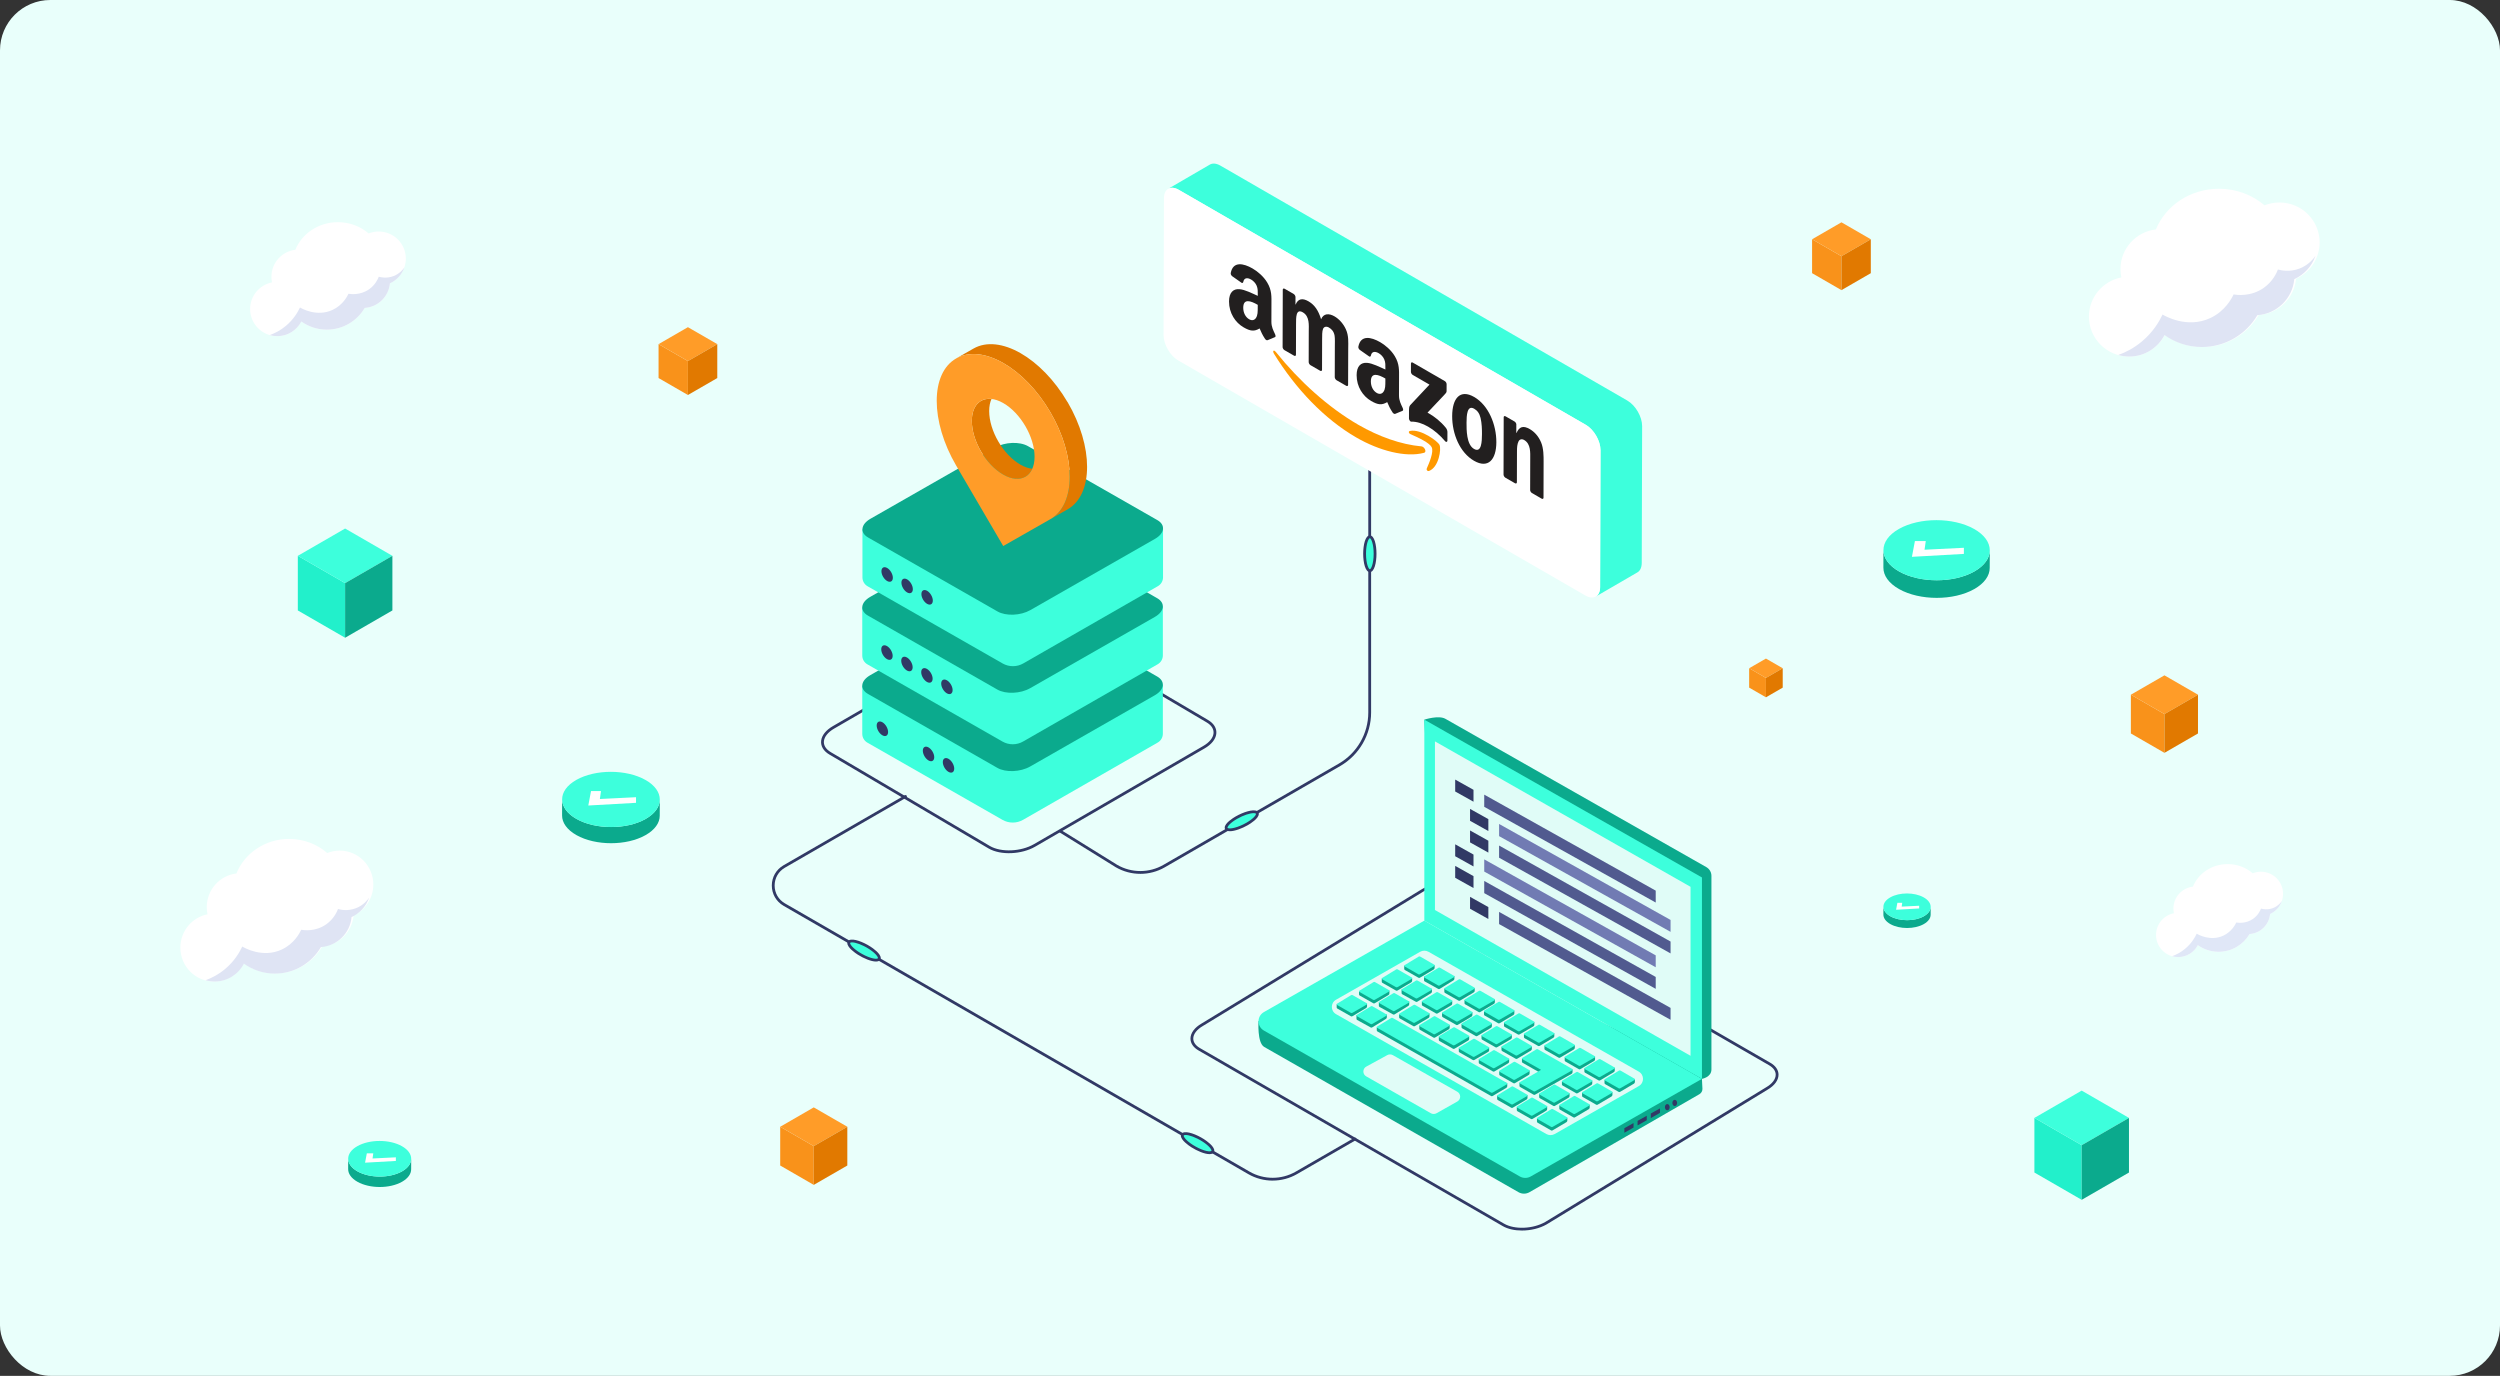 <svg width="596" height="328" viewBox="0 0 596 328" fill="none" xmlns="http://www.w3.org/2000/svg">
<rect x="0" y="0" width="596" height="328" fill="#333333" stroke="none"/>
<rect width="596" height="328" rx="12" fill="url(#paint0_linear_1242_7488)"/>
<path d="M235.848 201.989L197.946 179.63C195.178 178.031 195.524 175.24 198.722 173.394L239.081 149.993C242.278 148.146 247.113 147.946 249.881 149.545L287.783 171.904C290.551 173.503 290.204 176.293 287.007 178.139L246.648 201.541C243.45 203.387 238.616 203.587 235.848 201.989Z" stroke="#313965" stroke-width="0.668" stroke-linecap="round" stroke-linejoin="round"/>
<path d="M82.273 152.038L71 145.529V132.51L82.273 139.019V152.038Z" fill="#22F0CB"/>
<path d="M82.273 139.019L71 132.51L82.273 126L93.547 132.51L82.273 139.019Z" fill="#3DFFDC"/>
<path d="M93.547 145.529L82.273 152.038V139.019L93.547 132.51V145.529Z" fill="#0BAA8D"/>
<path d="M194 282.478L186 277.858V268.619L194 273.239V282.478Z" fill="#F9921A"/>
<path d="M194 273.239L186 268.619L194 264L202 268.619L194 273.239Z" fill="#FF9C28"/>
<path d="M202 277.858L194 282.478V273.239L202 268.619V277.858Z" fill="#E17900"/>
<path d="M164 94.168L157 90.126V82.042L164 86.084V94.168Z" fill="#F9921A"/>
<path d="M164 86.084L157 82.042L164 78L171 82.042L164 86.084Z" fill="#FF9C28"/>
<path d="M171 90.126L164 94.168V86.084L171 82.042V90.126Z" fill="#E17900"/>
<path d="M439 69.168L432 65.126V57.042L439 61.084V69.168Z" fill="#F9921A"/>
<path d="M439 61.084L432 57.042L439 53L446 57.042L439 61.084Z" fill="#FF9C28"/>
<path d="M446 65.126L439 69.168V61.084L446 57.042V65.126Z" fill="#E17900"/>
<path d="M421 166.239L417 163.929V159.31L421 161.619V166.239Z" fill="#F9921A"/>
<path d="M421 161.619L417 159.31L421 157L425 159.31L421 161.619Z" fill="#FF9C28"/>
<path d="M425 163.929L421 166.239V161.619L425 159.31V163.929Z" fill="#E17900"/>
<path d="M516 179.478L508 174.858V165.619L516 170.239V179.478Z" fill="#F9921A"/>
<path d="M516 170.239L508 165.619L516 161L524 165.619L516 170.239Z" fill="#FF9C28"/>
<path d="M524 174.858L516 179.478V170.239L524 165.619V174.858Z" fill="#E17900"/>
<path d="M496.273 286.038L485 279.529V266.51L496.273 273.019V286.038Z" fill="#22F0CB"/>
<path d="M496.273 273.019L485 266.51L496.273 260L507.547 266.51L496.273 273.019Z" fill="#3DFFDC"/>
<path d="M507.547 279.529L496.273 286.038V273.019L507.547 266.51V279.529Z" fill="#0BAA8D"/>
<path d="M362.831 293.36C361.119 293.36 359.485 293.013 358.266 292.31L285.729 250.431C284.49 249.716 283.809 248.711 283.809 247.602C283.809 246.286 284.773 244.976 286.455 244.004L339.077 211.92C342.163 210.14 346.858 209.951 349.543 211.5L422.08 253.379C423.319 254.094 424 255.099 424 256.208C424 257.523 423.035 258.834 421.353 259.805L368.731 291.889C367.047 292.86 364.886 293.36 362.833 293.36H362.831ZM358.599 291.732C361.099 293.175 365.493 292.986 368.394 291.311L421.016 259.228C422.487 258.38 423.33 257.278 423.33 256.208C423.33 255.346 422.768 254.548 421.745 253.957L349.208 212.078C346.707 210.634 342.313 210.823 339.41 212.498L286.788 244.582C285.317 245.43 284.474 246.532 284.474 247.602C284.474 248.463 285.036 249.261 286.059 249.853L358.596 291.732H358.599Z" fill="#313965"/>
<path d="M354.551 229.172L351.945 227.654L353.539 226.067L354.551 229.172Z" fill="#E0E7F7"/>
<path d="M303.399 281.458C301.384 281.458 299.369 280.938 297.573 279.902L186.788 215.941C185.043 214.934 184 213.128 184 211.111C184 209.094 185.043 207.29 186.788 206.281L215.704 189.587C215.863 189.495 216.068 189.549 216.16 189.708C216.252 189.868 216.198 190.072 216.039 190.165L187.123 206.859C185.588 207.747 184.67 209.334 184.67 211.109C184.67 212.883 185.588 214.473 187.123 215.359L297.908 279.319C301.296 281.275 305.506 281.275 308.892 279.319L322.865 271.251C323.025 271.159 323.23 271.213 323.322 271.372C323.414 271.532 323.36 271.737 323.2 271.829L309.227 279.897C307.431 280.934 305.416 281.453 303.401 281.453L303.399 281.458Z" fill="#313965"/>
<path d="M271.856 208.324C269.841 208.324 267.826 207.804 266.029 206.768L252.594 198.439C252.434 198.347 252.38 198.142 252.472 197.982C252.564 197.823 252.769 197.766 252.929 197.861L266.364 206.19C269.753 208.146 273.963 208.146 277.349 206.19L319.174 182.042C323.507 179.539 326.201 174.875 326.201 169.872V110.634C326.201 110.449 326.352 110.298 326.536 110.298C326.72 110.298 326.871 110.449 326.871 110.634V169.872C326.871 175.114 324.051 180 319.511 182.622L277.686 206.77C275.89 207.807 273.875 208.326 271.86 208.326L271.856 208.324Z" fill="#313965"/>
<path d="M326.569 136.053C325.881 136.053 325.321 134.245 325.321 132.015C325.321 129.784 325.879 127.976 326.569 127.976C327.259 127.976 327.817 129.784 327.817 132.015C327.817 134.245 327.259 136.053 326.569 136.053Z" fill="#3DFFDC"/>
<path d="M326.569 136.388C325.483 136.388 324.986 134.122 324.986 132.015C324.986 129.908 325.481 127.641 326.569 127.641C327.657 127.641 328.152 129.908 328.152 132.015C328.152 134.122 327.657 136.388 326.569 136.388ZM326.569 128.309C326.297 128.309 325.656 129.568 325.656 132.012C325.656 134.457 326.297 135.716 326.569 135.716C326.841 135.716 327.482 134.457 327.482 132.012C327.482 129.568 326.841 128.309 326.569 128.309Z" fill="#313965"/>
<path d="M292.536 197.695C291.823 197.284 292.812 196.047 294.744 194.932C296.675 193.816 298.818 193.245 299.531 193.657C300.244 194.068 299.255 195.305 297.323 196.42C295.391 197.536 293.248 198.107 292.536 197.695Z" fill="#3DFFDC"/>
<path d="M293.201 198.163C292.866 198.163 292.581 198.109 292.369 197.986C292.113 197.837 291.971 197.599 291.971 197.315C291.971 196.234 293.966 194.997 294.577 194.644C296.354 193.619 298.753 192.823 299.698 193.369C299.954 193.517 300.096 193.756 300.096 194.039C300.096 195.121 298.101 196.358 297.489 196.711C296.111 197.507 294.359 198.163 293.201 198.163ZM298.87 193.853C298.029 193.853 296.473 194.32 294.912 195.222C293.257 196.178 292.639 197.012 292.639 197.315C292.639 197.345 292.639 197.369 292.702 197.408C293.233 197.713 295.191 197.266 297.154 196.133C298.809 195.177 299.425 194.343 299.425 194.039C299.425 194.01 299.425 193.985 299.363 193.947C299.255 193.884 299.086 193.853 298.868 193.853H298.87Z" fill="#313965"/>
<path d="M288.906 274.705C288.175 275.083 286.062 274.415 284.182 273.214C282.302 272.013 281.371 270.732 282.102 270.354C282.833 269.976 284.946 270.644 286.826 271.845C288.706 273.045 289.637 274.327 288.906 274.705Z" fill="#3DFFDC"/>
<path d="M209.388 228.79C208.657 229.168 206.543 228.5 204.663 227.299C202.783 226.099 201.853 224.817 202.583 224.439C203.314 224.061 205.428 224.729 207.308 225.93C209.188 227.131 210.119 228.412 209.388 228.79Z" fill="#3DFFDC"/>
<path d="M288.349 275.146C287.193 275.146 285.392 274.386 284.002 273.497C283.406 273.117 281.47 271.791 281.519 270.709C281.533 270.426 281.684 270.194 281.947 270.057C282.916 269.556 285.277 270.457 287.004 271.564C287.6 271.944 289.536 273.27 289.486 274.352C289.473 274.635 289.322 274.867 289.059 275.004C288.87 275.103 288.627 275.146 288.349 275.146ZM282.659 270.576C282.486 270.576 282.349 270.601 282.255 270.651C282.189 270.684 282.187 270.711 282.187 270.741C282.174 271.042 282.752 271.905 284.362 272.935C286.271 274.156 288.207 274.694 288.751 274.41C288.816 274.377 288.818 274.35 288.818 274.32C288.832 274.019 288.254 273.156 286.644 272.126C285.068 271.118 283.473 270.576 282.659 270.576Z" fill="#313965"/>
<path d="M208.83 229.231C207.674 229.231 205.873 228.471 204.483 227.583C203.888 227.203 201.951 225.876 202.001 224.794C202.014 224.511 202.165 224.279 202.428 224.142C203.397 223.641 205.758 224.542 207.485 225.649C208.081 226.029 210.017 227.355 209.968 228.437C209.954 228.72 209.804 228.952 209.541 229.089C209.352 229.188 209.109 229.231 208.83 229.231ZM203.141 224.662C202.968 224.662 202.831 224.686 202.736 224.736C202.671 224.77 202.669 224.797 202.669 224.826C202.655 225.127 203.233 225.991 204.843 227.02C206.752 228.241 208.688 228.779 209.233 228.496C209.298 228.462 209.3 228.435 209.3 228.406C209.314 228.104 208.736 227.241 207.126 226.211C205.549 225.204 203.955 224.662 203.141 224.662Z" fill="#313965"/>
<path fill-rule="evenodd" clip-rule="evenodd" d="M205.564 163.484V174.946C205.564 175.815 206.032 176.616 206.792 177.052C211.952 180.002 231.952 191.431 238.983 195.45C240.505 196.321 242.381 196.319 243.901 195.445C250.915 191.42 270.854 179.976 276 177.024C276.758 176.588 277.224 175.787 277.224 174.92V163.219" fill="#3DFFDC"/>
<path fill-rule="evenodd" clip-rule="evenodd" d="M237.201 143.967C239.515 142.646 243.021 142.501 245.024 143.647L275.869 161.277C277.872 162.423 277.621 164.427 275.307 165.749L245.584 182.738C243.27 184.059 239.764 184.204 237.761 183.058L206.914 165.428C204.911 164.282 205.162 162.278 207.476 160.956L237.201 143.967Z" fill="#0BAA8D"/>
<path fill-rule="evenodd" clip-rule="evenodd" d="M244.794 189.411C244.794 188.552 245.322 187.553 245.973 187.182L273.557 171.415C274.208 171.043 274.736 171.438 274.736 172.297C274.736 173.155 274.208 174.154 273.557 174.526L245.973 190.291C245.322 190.663 244.794 190.267 244.794 189.409" fill="#3DFFDC"/>
<path fill-rule="evenodd" clip-rule="evenodd" d="M235.269 186.297C234.517 185.867 233.908 186.216 233.908 187.075C233.908 187.933 234.517 188.979 235.269 189.408C236.02 189.837 236.63 189.487 236.63 188.63C236.63 187.774 236.02 186.726 235.269 186.297Z" fill="#3DFFDC"/>
<path fill-rule="evenodd" clip-rule="evenodd" d="M220.977 178.133C220.226 177.704 219.616 178.052 219.616 178.911C219.616 179.77 220.226 180.815 220.977 181.244C221.728 181.674 222.338 181.325 222.338 180.467C222.338 179.608 221.726 178.562 220.977 178.133Z" fill="#3DFFDC"/>
<path fill-rule="evenodd" clip-rule="evenodd" d="M216.214 175.409C215.463 174.979 214.853 175.328 214.853 176.187C214.853 177.045 215.463 178.091 216.214 178.52C216.965 178.949 217.575 178.601 217.575 177.742C217.575 176.884 216.965 175.838 216.214 175.409Z" fill="#3DFFDC"/>
<path fill-rule="evenodd" clip-rule="evenodd" d="M205.564 144.817V156.278C205.564 157.148 206.032 157.949 206.792 158.384C211.952 161.334 231.952 172.764 238.983 176.782C240.505 177.654 242.381 177.652 243.901 176.778C250.915 172.753 270.854 161.309 276 158.357C276.758 157.921 277.224 157.12 277.224 156.253V144.552" fill="#3DFFDC"/>
<path fill-rule="evenodd" clip-rule="evenodd" d="M237.201 125.3C239.515 123.978 243.021 123.833 245.024 124.979L275.869 142.608C277.872 143.753 277.621 145.757 275.307 147.079L245.584 164.068C243.27 165.39 239.764 165.534 237.761 164.389L206.914 146.758C204.911 145.613 205.162 143.609 207.476 142.287L237.201 125.298V125.3Z" fill="#0BAA8D"/>
<path fill-rule="evenodd" clip-rule="evenodd" d="M244.794 170.74C244.794 169.881 245.322 168.882 245.973 168.51L273.557 152.746C274.207 152.374 274.736 152.769 274.736 153.628C274.736 154.486 274.207 155.485 273.557 155.857L245.973 171.622C245.322 171.994 244.794 171.598 244.794 170.74Z" fill="#3DFFDC"/>
<path fill-rule="evenodd" clip-rule="evenodd" d="M235.269 167.629C234.517 167.2 233.908 167.549 233.908 168.407C233.908 169.266 234.517 170.311 235.269 170.741C236.02 171.17 236.63 170.819 236.63 169.963C236.63 169.106 236.02 168.059 235.269 167.629Z" fill="#3DFFDC"/>
<path fill-rule="evenodd" clip-rule="evenodd" d="M225.742 162.184C224.99 161.755 224.381 162.104 224.381 162.962C224.381 163.821 224.99 164.866 225.742 165.296C226.493 165.725 227.103 165.376 227.103 164.518C227.103 163.659 226.493 162.614 225.742 162.184Z" fill="#313965"/>
<path fill-rule="evenodd" clip-rule="evenodd" d="M220.977 159.463C220.226 159.033 219.616 159.382 219.616 160.241C219.616 161.099 220.226 162.145 220.977 162.574C221.728 163.003 222.338 162.655 222.338 161.796C222.338 160.938 221.726 159.892 220.977 159.463Z" fill="#313965"/>
<path fill-rule="evenodd" clip-rule="evenodd" d="M216.214 156.741C215.463 156.312 214.853 156.66 214.853 157.519C214.853 158.378 215.463 159.423 216.214 159.852C216.965 160.282 217.575 159.933 217.575 159.075C217.575 158.216 216.965 157.17 216.214 156.741Z" fill="#313965"/>
<path fill-rule="evenodd" clip-rule="evenodd" d="M211.45 154.017C210.699 153.588 210.089 153.936 210.089 154.795C210.089 155.653 210.699 156.699 211.45 157.128C212.202 157.558 212.811 157.209 212.811 156.351C212.811 155.492 212.202 154.446 211.45 154.017Z" fill="#313965"/>
<path fill-rule="evenodd" clip-rule="evenodd" d="M205.607 126.2V137.662C205.607 138.531 206.075 139.332 206.835 139.768C211.998 142.717 231.995 154.149 239.026 158.168C240.548 159.037 242.424 159.037 243.944 158.163C250.96 154.136 270.898 142.694 276.043 139.74C276.801 139.306 277.267 138.505 277.267 137.638V125.937" fill="#3DFFDC"/>
<path fill-rule="evenodd" clip-rule="evenodd" d="M237.246 106.682C239.56 105.36 243.064 105.218 245.067 106.361L275.914 123.992C277.917 125.137 277.666 127.141 275.352 128.463L245.627 145.452C243.315 146.776 239.809 146.918 237.806 145.773L206.959 128.142C204.956 126.997 205.207 124.993 207.521 123.671L237.246 106.682Z" fill="#0BAA8D"/>
<path fill-rule="evenodd" clip-rule="evenodd" d="M244.839 152.125C244.839 151.267 245.367 150.268 246.018 149.896L273.602 134.131C274.253 133.759 274.781 134.154 274.781 135.013C274.781 135.872 274.253 136.87 273.602 137.242L246.018 153.007C245.367 153.379 244.839 152.984 244.839 152.125Z" fill="#3DFFDC"/>
<path fill-rule="evenodd" clip-rule="evenodd" d="M235.314 149.015C234.563 148.586 233.953 148.932 233.953 149.793C233.953 150.653 234.565 151.697 235.314 152.126C236.066 152.556 236.675 152.207 236.675 151.348C236.675 150.49 236.066 149.444 235.314 149.015Z" fill="#3DFFDC"/>
<path fill-rule="evenodd" clip-rule="evenodd" d="M230.548 146.292C229.797 145.863 229.187 146.209 229.187 147.07C229.187 147.931 229.797 148.974 230.548 149.403C231.3 149.833 231.909 149.484 231.909 148.626C231.909 147.767 231.3 146.721 230.548 146.292Z" fill="#3DFFDC"/>
<path fill-rule="evenodd" clip-rule="evenodd" d="M230.548 164.959C229.797 164.53 229.187 164.879 229.187 165.737C229.187 166.596 229.797 167.641 230.548 168.071C231.3 168.5 231.909 168.152 231.909 167.293C231.909 166.434 231.3 165.389 230.548 164.959Z" fill="#3DFFDC"/>
<path fill-rule="evenodd" clip-rule="evenodd" d="M225.787 143.569C225.035 143.139 224.426 143.488 224.426 144.347C224.426 145.205 225.035 146.251 225.787 146.68C226.538 147.109 227.148 146.761 227.148 145.902C227.148 145.044 226.538 143.998 225.787 143.569Z" fill="#3DFFDC"/>
<path fill-rule="evenodd" clip-rule="evenodd" d="M221.023 140.847C220.272 140.418 219.662 140.766 219.662 141.625C219.662 142.484 220.272 143.529 221.023 143.959C221.774 144.388 222.384 144.037 222.384 143.181C222.384 142.324 221.774 141.277 221.023 140.847Z" fill="#313965"/>
<path fill-rule="evenodd" clip-rule="evenodd" d="M216.259 138.126C215.507 137.696 214.898 138.045 214.898 138.903C214.898 139.762 215.507 140.808 216.259 141.237C217.01 141.666 217.62 141.318 217.62 140.459C217.62 139.601 217.01 138.555 216.259 138.126Z" fill="#313965"/>
<path fill-rule="evenodd" clip-rule="evenodd" d="M211.495 135.402C210.744 134.973 210.134 135.322 210.134 136.18C210.134 137.039 210.744 138.084 211.495 138.514C212.246 138.943 212.856 138.594 212.856 137.736C212.856 136.877 212.244 135.832 211.495 135.402Z" fill="#313965"/>
<path fill-rule="evenodd" clip-rule="evenodd" d="M210.361 172.184C209.61 171.754 209 172.103 209 172.962C209 173.82 209.61 174.866 210.361 175.295C211.112 175.724 211.722 175.376 211.722 174.517C211.722 173.659 211.112 172.613 210.361 172.184Z" fill="#313965"/>
<path fill-rule="evenodd" clip-rule="evenodd" d="M221.361 178.184C220.61 177.754 220 178.103 220 178.962C220 179.82 220.61 180.866 221.361 181.295C222.112 181.724 222.722 181.376 222.722 180.517C222.722 179.659 222.11 178.613 221.361 178.184Z" fill="#313965"/>
<path fill-rule="evenodd" clip-rule="evenodd" d="M226.126 180.905C225.375 180.476 224.765 180.825 224.765 181.683C224.765 182.542 225.375 183.587 226.126 184.017C226.877 184.446 227.487 184.097 227.487 183.239C227.487 182.38 226.877 181.335 226.126 180.905Z" fill="#313965"/>
<path d="M235.822 98C235.822 96.867 236.015 95.903 236.366 95.115C233.623 94.821 231.686 96.771 231.686 100.354C231.686 105.063 235.032 110.787 239.167 113.142C242.305 114.93 244.987 114.253 246.098 111.759C245.233 111.663 244.287 111.347 243.296 110.787C239.168 108.433 235.822 102.709 235.822 98Z" fill="#E17900"/>
<path d="M254.502 95.874C248.31 85.293 238.28 79.561 232.087 83.093L227.959 85.448C234.151 81.916 244.189 87.64 250.381 98.228C256.566 108.808 256.566 120.242 250.396 123.774L254.517 121.427C260.71 117.895 260.71 106.454 254.517 95.866L254.502 95.874Z" fill="#E17900"/>
<path d="M250.375 123.787L239.167 130.174L227.96 111.007C221.767 100.419 221.767 88.978 227.96 85.446C234.152 81.915 244.19 87.639 250.382 98.227C256.567 108.814 256.574 120.256 250.382 123.787H250.375ZM246.641 108.881C246.641 104.172 243.295 98.44 239.167 96.086C235.039 93.731 231.685 95.637 231.685 100.353C231.685 105.069 235.031 110.786 239.167 113.141C243.295 115.495 246.641 113.582 246.641 108.881Z" fill="#FF9C28"/>
<g clip-path="url(#clip0_1242_7488)">
<path d="M137.439 199.099C135.142 197.806 133.996 196.107 134 194.413L134.009 190.547C134.004 192.246 135.151 193.94 137.444 195.237C142.008 197.806 149.38 197.806 153.91 195.237C156.161 193.957 157.29 192.287 157.294 190.613L157.282 194.475C157.282 196.149 156.152 197.819 153.897 199.095C149.367 201.664 141.995 201.664 137.431 199.095L137.439 199.099Z" fill="#0BAA8D"/>
<path d="M137.448 195.238C132.888 192.669 132.863 188.5 137.393 185.931C141.928 183.362 149.299 183.362 153.86 185.931C158.424 188.5 158.446 192.669 153.911 195.242C149.38 197.811 142.009 197.811 137.444 195.242L137.448 195.238Z" fill="#3DFFDC"/>
<path d="M151.626 190.054L143.01 190.481L143.278 188.591H140.9L140.25 192.034L151.626 191.392V190.054Z" fill="white"/>
</g>
<g clip-path="url(#clip1_1242_7488)">
<path d="M85.219 281.741C83.737 280.907 82.997 279.811 83 278.718L83.005 276.224C83.003 277.32 83.742 278.413 85.222 279.25C88.167 280.907 92.922 280.907 95.845 279.25C97.297 278.424 98.026 277.346 98.029 276.266L98.02 278.758C98.02 279.838 97.292 280.915 95.837 281.739C92.914 283.396 88.158 283.396 85.213 281.739L85.219 281.741Z" fill="#0BAA8D"/>
<path d="M85.225 279.25C82.283 277.593 82.266 274.903 85.189 273.246C88.115 271.589 92.871 271.589 95.813 273.246C98.758 274.903 98.772 277.593 95.846 279.253C92.923 280.91 88.167 280.91 85.222 279.253L85.225 279.25Z" fill="#3DFFDC"/>
<path d="M94.371 275.906L88.813 276.181L88.986 274.962H87.452L87.032 277.183L94.371 276.769V275.906Z" fill="white"/>
</g>
<g clip-path="url(#clip2_1242_7488)">
<path d="M452.744 140.438C450.244 139.031 448.995 137.181 449 135.336L449.009 131.127C449.005 132.977 450.253 134.822 452.749 136.234C457.719 139.031 465.744 139.031 470.676 136.234C473.126 134.84 474.356 133.022 474.361 131.2L474.347 135.404C474.347 137.226 473.117 139.044 470.663 140.434C465.73 143.231 457.705 143.231 452.735 140.434L452.744 140.438Z" fill="#0BAA8D"/>
<path d="M452.754 136.234C447.789 133.437 447.761 128.899 452.694 126.102C457.631 123.305 465.656 123.305 470.621 126.102C475.591 128.899 475.614 133.437 470.677 136.238C465.744 139.035 457.719 139.035 452.749 136.238L452.754 136.234Z" fill="#3DFFDC"/>
<path d="M468.189 130.591L458.81 131.055L459.101 128.998H456.512L455.805 132.747L468.189 132.048V130.591Z" fill="white"/>
</g>
<g clip-path="url(#clip3_1242_7488)">
<path d="M450.664 220.306C449.553 219.68 448.998 218.858 449 218.038L449.004 216.168C449.002 216.99 449.557 217.81 450.666 218.437C452.875 219.68 456.442 219.68 458.634 218.437C459.723 217.818 460.269 217.01 460.271 216.2L460.265 218.068C460.265 218.878 459.719 219.686 458.628 220.304C456.436 221.547 452.869 221.547 450.66 220.304L450.664 220.306Z" fill="#0BAA8D"/>
<path d="M450.668 218.437C448.462 217.194 448.45 215.177 450.642 213.934C452.836 212.691 456.403 212.691 458.609 213.934C460.818 215.177 460.828 217.194 458.634 218.439C456.442 219.683 452.875 219.683 450.666 218.439L450.668 218.437Z" fill="#3DFFDC"/>
<path d="M457.529 215.929L453.36 216.136L453.489 215.221H452.339L452.024 216.887L457.529 216.577V215.929Z" fill="white"/>
</g>
<path d="M96.751 61.658C96.751 58.086 93.854 55.191 90.284 55.191C89.437 55.191 88.624 55.358 87.884 55.652C85.953 53.983 83.38 52.966 80.554 52.966C75.922 52.966 71.969 55.7 70.41 59.549C67.198 59.927 64.708 62.658 64.708 65.972C64.708 66.436 64.758 66.888 64.851 67.325C61.876 67.908 59.63 70.526 59.63 73.673C59.63 77.246 62.524 80.14 66.097 80.14C68.596 80.14 70.761 78.721 71.838 76.648C73.552 77.87 75.646 78.59 77.91 78.59C81.765 78.59 85.129 76.508 86.947 73.405C90.121 73.197 92.67 70.698 92.956 67.545C95.193 66.528 96.751 64.273 96.751 61.655V61.658Z" fill="white"/>
<path d="M553 57.795C553 52.536 548.707 48.275 543.418 48.275C542.162 48.275 540.959 48.52 539.862 48.954C537.001 46.498 533.189 45 529.002 45C522.139 45 516.282 49.024 513.972 54.69C509.212 55.246 505.523 59.266 505.523 64.144C505.523 64.827 505.598 65.493 505.735 66.136C501.328 66.995 498 70.848 498 75.481C498 80.74 502.288 85 507.582 85C511.284 85 514.493 82.911 516.088 79.859C518.627 81.659 521.729 82.719 525.084 82.719C530.795 82.719 535.78 79.653 538.473 75.087C543.176 74.78 546.953 71.102 547.376 66.46C550.691 64.963 553 61.644 553 57.79V57.795Z" fill="white"/>
<path d="M89 210.876C89 206.405 85.41 202.784 80.986 202.784C79.936 202.784 78.929 202.992 78.011 203.361C75.619 201.273 72.431 200 68.929 200C63.189 200 58.29 203.42 56.359 208.237C52.378 208.709 49.292 212.126 49.292 216.272C49.292 216.853 49.355 217.419 49.469 217.966C45.783 218.695 43 221.971 43 225.908C43 230.379 46.587 234 51.014 234C54.11 234 56.794 232.225 58.128 229.63C60.251 231.16 62.846 232.061 65.652 232.061C70.429 232.061 74.598 229.456 76.85 225.574C80.784 225.313 83.942 222.187 84.296 218.241C87.068 216.968 89 214.147 89 210.872V210.876Z" fill="white"/>
<path d="M544.283 213.091C544.283 210.176 541.92 207.815 539.008 207.815C538.316 207.815 537.653 207.951 537.049 208.191C535.474 206.83 533.375 206 531.07 206C527.291 206 524.066 208.23 522.794 211.37C520.174 211.679 518.142 213.906 518.142 216.61C518.142 216.988 518.184 217.357 518.259 217.714C515.832 218.189 514 220.325 514 222.893C514 225.807 516.361 228.168 519.276 228.168C521.314 228.168 523.081 227.011 523.959 225.319C525.357 226.317 527.066 226.904 528.912 226.904C532.057 226.904 534.802 225.205 536.285 222.674C538.874 222.504 540.954 220.466 541.187 217.893C543.012 217.063 544.283 215.224 544.283 213.088V213.091Z" fill="white"/>
<path d="M96.406 63.755C95.829 65.442 94.571 66.813 92.959 67.548C92.67 70.701 90.124 73.197 86.95 73.408C85.132 76.508 81.768 78.59 77.913 78.59C75.649 78.59 73.555 77.87 71.841 76.648C70.764 78.721 68.599 80.14 66.1 80.14C65.478 80.14 64.88 80.054 64.312 79.887C65.544 79.441 66.871 78.76 68.135 77.704C69.979 76.169 70.988 74.429 71.517 73.304C71.829 73.495 75.506 75.654 79.305 73.869C81.688 72.748 82.761 70.713 83.083 70.032C83.571 70.115 85.87 70.451 87.991 68.961C89.458 67.929 90.079 66.555 90.302 65.972C90.76 66.102 92.209 66.451 93.857 65.802C95.336 65.219 96.127 64.166 96.406 63.755Z" fill="#DFE4F4"/>
<path d="M552 61C551.155 63.471 549.312 65.479 546.951 66.556C546.529 71.174 542.8 74.83 538.151 75.139C535.49 79.68 530.563 82.73 524.917 82.73C521.602 82.73 518.535 81.675 516.026 79.885C514.449 82.922 511.277 85 507.618 85C506.708 85 505.832 84.874 505 84.63C506.804 83.976 508.746 82.978 510.598 81.431C513.299 79.183 514.776 76.634 515.551 74.987C516.008 75.266 521.393 78.429 526.956 75.815C530.445 74.172 532.018 71.192 532.488 70.194C533.203 70.316 536.57 70.808 539.676 68.625C541.824 67.113 542.734 65.1 543.061 64.246C543.732 64.438 545.853 64.948 548.267 63.998C550.432 63.144 551.591 61.601 552 61Z" fill="#DFE4F4"/>
<path d="M88 214C87.299 216.059 85.77 217.733 83.811 218.63C83.46 222.479 80.366 225.525 76.509 225.783C74.3 229.566 70.212 232.108 65.527 232.108C62.776 232.108 60.231 231.229 58.149 229.737C56.84 232.268 54.209 234 51.172 234C50.417 234 49.69 233.895 49 233.691C50.496 233.147 52.109 232.315 53.645 231.026C55.886 229.153 57.112 227.028 57.755 225.656C58.135 225.888 62.602 228.524 67.219 226.346C70.114 224.977 71.419 222.493 71.809 221.662C72.402 221.763 75.196 222.174 77.774 220.354C79.556 219.094 80.311 217.417 80.582 216.705C81.139 216.865 82.9 217.29 84.902 216.498C86.699 215.786 87.66 214.501 88 214Z" fill="#DFE4F4"/>
<path d="M544.002 214.802C543.531 216.178 542.505 217.296 541.189 217.896C540.954 220.468 538.877 222.504 536.287 222.676C534.805 225.205 532.06 226.904 528.915 226.904C527.068 226.904 525.36 226.317 523.962 225.319C523.083 227.011 521.317 228.168 519.278 228.168C518.771 228.168 518.283 228.098 517.82 227.962C518.824 227.598 519.907 227.042 520.938 226.181C522.443 224.928 523.265 223.509 523.697 222.592C523.952 222.747 526.952 224.509 530.051 223.053C531.994 222.138 532.87 220.478 533.133 219.922C533.531 219.99 535.406 220.264 537.137 219.048C538.333 218.206 538.84 217.085 539.022 216.61C539.396 216.716 540.578 217 541.922 216.471C543.128 215.996 543.774 215.137 544.002 214.802Z" fill="#E0E7F7"/>
<g clip-path="url(#clip4_1242_7488)">
<path d="M387.978 95.507L290.936 39.478C289.957 38.915 289.077 38.866 288.437 39.232L278.512 45.004C279.153 44.631 280.04 44.687 281.011 45.25L378.054 101.278C379.996 102.398 381.566 105.114 381.559 107.346L381.468 139.963C381.468 141.068 381.073 141.85 380.44 142.216L390.364 136.451C390.998 136.085 391.385 135.303 391.392 134.198L391.484 101.581C391.484 99.35 389.921 96.633 387.978 95.514V95.507Z" fill="#3DFFDC"/>
<path d="M378.054 101.271C379.997 102.39 381.566 105.107 381.559 107.339L381.468 139.956C381.468 142.187 379.884 143.088 377.941 141.962L280.899 85.941C278.956 84.822 277.393 82.105 277.393 79.874L277.485 47.256C277.485 45.025 279.076 44.131 281.011 45.25L378.054 101.278V101.271Z" fill="white"/>
<g clip-path="url(#clip5_1242_7488)">
<path d="M303.876 83.641C303.549 83.453 303.384 83.791 303.707 84.314C308.886 92.703 315.741 99.906 323.365 104.309C328.802 107.449 335.124 109.125 339.492 107.951C340.103 107.782 339.76 106.852 339.193 106.526C339.088 106.466 338.976 106.426 338.862 106.415C333.972 105.978 328.658 104.06 323.832 101.273C316.673 97.14 309.75 90.885 304.157 83.902C304.055 83.776 303.96 83.691 303.876 83.642" fill="#FF9900"/>
<path d="M340.545 103.909C339.125 103.089 337.41 102.447 336.12 102.745C335.759 102.826 335.792 103.239 336.15 103.446C336.175 103.46 336.199 103.472 336.227 103.484C337.005 103.827 338.314 104.402 339.418 105.041C340.306 105.553 341.064 106.108 341.312 106.615C341.868 107.76 340.68 110.459 340.15 111.663C340.046 111.898 340.15 112.138 340.334 112.245C340.436 112.303 340.562 112.321 340.69 112.272C343.037 111.377 343.651 107.015 343.176 106.062C342.946 105.603 341.873 104.68 340.543 103.911" fill="#FF9900"/>
<path d="M344.432 90.847L336.803 86.442C336.57 86.306 336.373 86.392 336.371 86.689L336.366 88.646C336.366 88.939 336.561 89.251 336.805 89.392L340.79 91.692L336.189 96.594C335.91 96.917 335.906 97.459 335.905 97.779L335.899 99.764C335.899 99.995 336.082 100.364 336.292 100.485C336.34 100.513 336.391 100.527 336.44 100.525C337.71 100.485 339.102 100.929 340.469 101.719C341.9 102.545 343.3 103.748 344.499 105.164C344.553 105.229 344.608 105.274 344.66 105.304C344.881 105.432 345.062 105.273 345.062 105.043L345.067 102.953C345.046 102.659 344.966 102.326 344.666 101.957C343.426 100.438 341.996 99.337 340.618 98.542C340.518 98.484 340.418 98.428 340.318 98.374L344.29 94.171C344.657 93.8 344.864 93.551 344.867 93.272L344.873 91.596C344.873 91.303 344.68 90.987 344.434 90.847" fill="#221F1F"/>
<path d="M318.162 75.427C316.794 74.637 315.517 74.708 314.95 76.112C314.302 74.006 313.397 72.675 311.944 71.836C310.49 70.998 309.451 71.205 308.881 72.609L308.839 72.584L308.844 70.796C308.828 70.538 308.649 70.236 308.425 70.094L306.261 68.844C306.012 68.7 305.813 68.804 305.812 69.078L305.773 82.763C305.789 83.017 305.964 83.309 306.185 83.456L308.505 84.795C308.753 84.938 308.953 84.832 308.955 84.558L308.976 77.305C308.981 75.722 308.921 73.493 310.589 74.457C312.256 75.42 312.012 77.53 312.008 79.056L311.991 86.312C311.991 86.575 312.172 86.894 312.407 87.049L314.723 88.386C314.971 88.528 315.171 88.423 315.173 88.149L315.194 80.896C315.196 80.12 315.176 78.951 315.417 78.398C315.657 77.846 316.245 77.754 316.807 78.077C317.479 78.465 317.998 79.025 318.169 80.043C318.277 80.655 318.228 82.068 318.226 82.647L318.205 89.901C318.205 90.164 318.39 90.485 318.621 90.638L320.938 91.975C321.187 92.119 321.385 92.012 321.387 91.738L321.415 83.103C321.419 81.636 321.575 80.052 320.843 78.476C320.196 77.064 319.134 75.99 318.16 75.429" fill="#221F1F"/>
<path d="M351.406 107.026C349.585 105.975 349.618 102.417 349.623 100.743C349.629 99.069 349.743 96.459 351.454 97.445C352.191 97.872 352.709 98.542 352.967 99.646C353.267 100.915 353.305 102.321 353.302 103.476C353.297 105.232 353.204 108.063 351.405 107.024M351.442 94.641C348.084 92.702 346.21 94.938 346.198 99.197C346.185 103.432 348.018 107.893 351.399 109.845C354.781 111.796 356.717 109.597 356.729 105.424C356.742 101.25 354.887 96.628 351.443 94.641" fill="#221F1F"/>
<path d="M364.701 102.296C363.098 101.371 362.184 101.738 361.529 103.235L361.487 103.211L361.492 101.117C361.447 100.876 361.282 100.624 361.078 100.496L358.928 99.255C358.693 99.12 358.5 99.204 358.481 99.443L358.444 113.133C358.444 113.397 358.63 113.718 358.86 113.87L361.171 115.204C361.419 115.346 361.622 115.243 361.626 114.971L361.647 107.602C361.649 106.68 361.694 105.871 362.022 105.224C362.282 104.711 362.802 104.576 363.367 104.902C364.969 105.827 364.813 107.932 364.808 109.427L364.787 116.861C364.809 117.108 364.985 117.387 365.197 117.53L367.524 118.874C367.753 119.006 367.946 118.925 367.972 118.7L367.996 110.085C368 108.762 368.005 106.919 367.401 105.475C366.752 103.916 365.738 102.898 364.697 102.296" fill="#221F1F"/>
<path d="M328.218 93.676C327.326 93.162 326.81 92.082 326.814 90.931C326.821 88.656 328.593 89.269 330.271 90.238V90.815C330.266 91.852 330.287 92.731 329.827 93.391C329.455 93.928 328.87 94.053 328.216 93.676M329.034 81.573C326.826 80.299 324.36 79.822 323.832 82.656C323.777 82.96 323.988 83.258 324.176 83.414L326.428 84.992C326.636 85.101 326.791 84.953 326.829 84.736C327.026 83.767 327.817 83.702 328.7 84.213C329.178 84.488 329.718 85.002 330.001 85.657C330.322 86.392 330.278 87.117 330.274 87.751V88.097C328.928 87.495 327.168 86.593 325.906 86.503C324.451 86.384 323.426 87.268 323.419 89.432C323.412 92.205 324.929 94.467 326.882 95.594C328.534 96.547 329.436 96.621 330.713 95.864C331.134 96.808 331.271 97.23 332.04 98.409C332.114 98.497 332.198 98.569 332.28 98.616C332.391 98.679 332.502 98.702 332.589 98.662L332.595 98.672C333.06 98.467 333.906 98.109 334.379 97.93C334.569 97.86 334.537 97.552 334.388 97.224C333.965 96.305 333.516 95.496 333.519 94.248L333.532 90.094C333.537 88.335 333.649 86.78 332.523 84.916C331.635 83.419 330.16 82.222 329.032 81.571" fill="#221F1F"/>
<path d="M297.795 76.112C296.903 75.597 296.385 74.516 296.389 73.365C296.396 71.091 298.169 71.703 299.846 72.672V73.249C299.841 74.286 299.862 75.167 299.402 75.826C299.032 76.362 298.446 76.487 297.793 76.11M298.611 64.007C296.405 62.733 293.937 62.256 293.409 65.092C293.355 65.395 293.565 65.694 293.753 65.85L296.005 67.428C296.213 67.537 296.368 67.389 296.406 67.172C296.603 66.203 297.395 66.138 298.277 66.649C298.755 66.924 299.295 67.438 299.578 68.093C299.899 68.828 299.855 69.553 299.852 70.187V70.532C298.505 69.93 296.745 69.028 295.483 68.939C294.032 68.821 293.007 69.706 293 71.87C292.993 74.643 294.509 76.905 296.463 78.032C298.114 78.984 299.016 79.058 300.294 78.302C300.717 79.248 300.852 79.667 301.621 80.847C301.694 80.934 301.779 81.006 301.861 81.054C301.972 81.117 302.082 81.14 302.17 81.099L302.177 81.112C302.64 80.906 303.486 80.548 303.96 80.368C304.15 80.297 304.118 79.99 303.969 79.662C303.546 78.742 303.097 77.933 303.1 76.686L303.112 72.531C303.118 70.773 303.23 69.218 302.105 67.354C301.215 65.857 299.743 64.66 298.613 64.009" fill="#221F1F"/>
</g>
</g>
<g clip-path="url(#clip6_1242_7488)">
<path d="M300.03 243.42L338.263 224.349C339.063 223.894 340.051 223.894 340.851 224.349L405.635 255.033L405.858 259.547C405.884 260.087 405.6 260.592 405.129 260.862L364.613 284.227C363.813 284.682 362.825 284.682 362.025 284.227L301.392 249.594C299.666 248.609 300.035 243.42 300.035 243.42H300.03Z" fill="#0BAA8D"/>
<path d="M301.327 241.271L339.56 219.475L405.742 257.202L364.917 280.473C364.117 280.928 363.129 280.928 362.329 280.473L301.327 245.695C299.6 244.71 299.6 242.25 301.327 241.271Z" fill="#3DFFDC"/>
<path d="M339.56 171.565L341.818 216.311C341.818 217.171 342.284 217.966 343.039 218.396L405.747 257.203C405.747 257.203 408.006 256.818 408.006 254.963V208.802C408.006 207.943 407.54 207.148 406.785 206.718L344.583 171.365C342.958 170.44 339.56 171.565 339.56 171.565Z" fill="#0BAA8D"/>
<path d="M339.56 171.565V219.475L405.747 257.202V209.187L339.56 171.565Z" fill="#3DFFDC"/>
<path d="M318.516 238.331L338.552 226.909C339.175 226.554 339.944 226.554 340.567 226.909L390.688 255.478C392.03 256.243 392.03 258.157 390.688 258.922L370.653 270.345C370.03 270.7 369.261 270.7 368.638 270.345L318.516 241.776C317.175 241.011 317.175 239.096 318.516 238.331Z" fill="#E0FCF7"/>
<path d="M395.737 264.241V265.316L393.549 266.551L393.544 265.466L395.737 264.241Z" fill="#313965"/>
<path d="M392.583 265.991L392.588 267.065L390.4 268.3L390.395 267.215L392.583 265.991Z" fill="#313965"/>
<path d="M389.433 267.735L389.438 268.815L387.251 270.045L387.246 268.965L389.433 267.735Z" fill="#313965"/>
<path d="M398.051 263.951C398.051 264.361 397.798 264.696 397.484 264.696C397.17 264.696 396.912 264.366 396.912 263.951C396.912 263.536 397.165 263.206 397.479 263.206C397.793 263.206 398.051 263.536 398.051 263.951Z" fill="#313965"/>
<path d="M399.829 262.941C399.829 263.351 399.575 263.686 399.261 263.686C398.948 263.686 398.689 263.356 398.689 262.941C398.689 262.526 398.942 262.196 399.256 262.196C399.57 262.196 399.829 262.526 399.829 262.941Z" fill="#313965"/>
<path d="M342.01 230.073V230.743C342.01 230.908 341.924 231.058 341.782 231.138L338.501 233.092C338.395 233.157 338.263 233.157 338.162 233.092L334.931 231.258C334.83 231.203 334.769 231.098 334.769 230.983V230.233L342.015 230.073H342.01Z" fill="#0BAA8D"/>
<path d="M346.729 232.663V233.332C346.729 233.497 346.643 233.647 346.501 233.727L343.215 235.757C343.109 235.822 342.977 235.822 342.876 235.757L339.65 233.972C339.549 233.917 339.488 233.812 339.488 233.697V232.828L346.734 232.668L346.729 232.663Z" fill="#0BAA8D"/>
<path d="M351.57 235.532V236.202C351.57 236.367 351.484 236.517 351.342 236.597L348.056 238.551C347.95 238.616 347.818 238.616 347.717 238.551L344.491 236.717C344.39 236.662 344.329 236.557 344.329 236.442V235.692L351.575 235.532H351.57Z" fill="#0BAA8D"/>
<path d="M356.38 238.251V238.921C356.38 239.086 356.294 239.236 356.152 239.316L352.866 241.281C352.76 241.346 352.628 241.346 352.527 241.281L349.301 239.431C349.2 239.376 349.139 239.271 349.139 239.156V238.406L356.385 238.246L356.38 238.251Z" fill="#0BAA8D"/>
<path d="M361.023 240.921V241.591C361.023 241.756 360.937 241.906 360.795 241.986L357.509 243.94C357.403 244.005 357.271 244.005 357.17 243.94L353.945 242.106C353.843 242.051 353.783 241.946 353.783 241.831V241.081L361.028 240.921H361.023Z" fill="#0BAA8D"/>
<path d="M365.787 243.625V244.295C365.787 244.46 365.701 244.61 365.56 244.69L362.233 246.62C362.127 246.685 361.995 246.685 361.894 246.62L358.714 244.81C358.613 244.755 358.552 244.65 358.552 244.535V243.785L365.798 243.625H365.787Z" fill="#0BAA8D"/>
<path d="M370.551 246.335V247.005C370.551 247.17 370.465 247.32 370.323 247.4L367.037 249.354C366.931 249.419 366.799 249.419 366.698 249.354L363.473 247.519C363.372 247.464 363.311 247.36 363.311 247.245V246.495L370.556 246.335H370.551Z" fill="#0BAA8D"/>
<path d="M375.434 249.129V249.799C375.434 249.964 375.348 250.114 375.206 250.194L371.92 252.149C371.814 252.214 371.682 252.214 371.581 252.149L368.355 250.314C368.254 250.259 368.193 250.154 368.193 250.039V249.289L375.439 249.129H375.434Z" fill="#0BAA8D"/>
<path d="M380.264 251.879V252.548C380.264 252.713 380.178 252.863 380.036 252.943L376.735 254.898C376.628 254.963 376.497 254.963 376.395 254.898L373.185 253.063C373.084 253.008 373.023 252.903 373.023 252.788V252.039L380.269 251.879H380.264Z" fill="#0BAA8D"/>
<path d="M384.957 254.548V255.218C384.957 255.383 384.871 255.533 384.729 255.613L381.443 257.567C381.337 257.632 381.205 257.632 381.104 257.567L377.879 255.733C377.778 255.678 377.717 255.573 377.717 255.458V254.708L384.962 254.548H384.957Z" fill="#0BAA8D"/>
<path d="M389.757 257.282V257.952C389.757 258.117 389.671 258.267 389.529 258.347L386.223 260.302C386.116 260.367 385.985 260.367 385.883 260.302L382.678 258.467C382.577 258.412 382.516 258.307 382.516 258.192V257.442L389.762 257.282H389.757Z" fill="#0BAA8D"/>
<path d="M338.152 232.278L334.85 230.393C334.734 230.323 334.734 230.158 334.85 230.093L338.228 228.043C338.334 227.978 338.461 227.978 338.567 228.043L341.939 229.988C342.05 230.058 342.05 230.218 341.939 230.288L338.496 232.278C338.39 232.343 338.258 232.343 338.157 232.278H338.152Z" fill="#3DFFDC"/>
<path d="M342.866 234.937L339.565 233.052C339.448 232.982 339.448 232.817 339.565 232.752L342.942 230.703C343.048 230.638 343.175 230.638 343.281 230.703L346.653 232.647C346.765 232.717 346.765 232.877 346.653 232.947L343.21 234.937C343.104 235.002 342.972 235.002 342.871 234.937H342.866Z" fill="#3DFFDC"/>
<path d="M347.712 237.721L344.41 235.837C344.294 235.767 344.294 235.602 344.41 235.537L347.788 233.487C347.894 233.422 348.02 233.422 348.127 233.487L351.499 235.432C351.61 235.502 351.61 235.662 351.499 235.732L348.056 237.721C347.95 237.786 347.818 237.786 347.717 237.721H347.712Z" fill="#3DFFDC"/>
<path d="M352.521 240.451L349.22 238.566C349.103 238.496 349.103 238.331 349.22 238.266L352.597 236.217C352.703 236.152 352.83 236.152 352.936 236.217L356.309 238.161C356.42 238.231 356.42 238.391 356.309 238.461L352.865 240.451C352.759 240.516 352.628 240.516 352.526 240.451H352.521Z" fill="#3DFFDC"/>
<path d="M357.164 243.09L353.863 241.206C353.747 241.136 353.747 240.971 353.863 240.906L357.24 238.856C357.347 238.791 357.473 238.791 357.58 238.856L360.952 240.801C361.063 240.871 361.063 241.031 360.952 241.101L357.509 243.09C357.402 243.155 357.271 243.155 357.17 243.09H357.164Z" fill="#3DFFDC"/>
<path d="M361.925 245.835L358.623 243.95C358.507 243.88 358.507 243.715 358.623 243.65L362.001 241.601C362.107 241.536 362.234 241.536 362.34 241.601L365.712 243.545C365.823 243.615 365.823 243.775 365.712 243.845L362.269 245.835C362.163 245.9 362.031 245.9 361.93 245.835H361.925Z" fill="#3DFFDC"/>
<path d="M366.694 248.544L363.393 246.66C363.276 246.59 363.276 246.425 363.393 246.36L366.77 244.31C366.876 244.245 367.003 244.245 367.109 244.31L370.481 246.255C370.593 246.325 370.593 246.485 370.481 246.555L367.038 248.544C366.932 248.609 366.8 248.609 366.699 248.544H366.694Z" fill="#3DFFDC"/>
<path d="M371.57 251.324L368.268 249.439C368.152 249.369 368.152 249.204 368.268 249.139L371.646 247.089C371.752 247.024 371.879 247.024 371.985 247.089L375.357 249.034C375.468 249.104 375.468 249.264 375.357 249.334L371.914 251.324C371.808 251.389 371.676 251.389 371.575 251.324H371.57Z" fill="#3DFFDC"/>
<path d="M376.405 254.078L373.104 252.193C372.988 252.124 372.988 251.959 373.104 251.894L376.481 249.844C376.588 249.779 376.714 249.779 376.821 249.844L380.193 251.789C380.304 251.859 380.304 252.019 380.193 252.089L376.75 254.078C376.643 254.143 376.512 254.143 376.411 254.078H376.405Z" fill="#3DFFDC"/>
<path d="M381.099 256.752L377.797 254.868C377.681 254.798 377.686 254.633 377.797 254.568L381.175 252.518C381.281 252.453 381.408 252.453 381.514 252.518L384.886 254.463C384.997 254.533 384.997 254.693 384.886 254.763L381.443 256.752C381.337 256.817 381.205 256.817 381.104 256.752H381.099Z" fill="#3DFFDC"/>
<path d="M385.899 259.457L382.598 257.572C382.481 257.502 382.481 257.338 382.598 257.273L385.975 255.223C386.081 255.158 386.208 255.158 386.314 255.223L389.686 257.168C389.798 257.238 389.798 257.397 389.686 257.467L386.243 259.457C386.137 259.522 386.005 259.522 385.904 259.457H385.899Z" fill="#3DFFDC"/>
<path d="M336.653 233.132V233.802C336.653 233.967 336.567 234.117 336.426 234.197L333.145 236.152C333.038 236.217 332.907 236.217 332.805 236.152L329.575 234.317C329.474 234.262 329.413 234.157 329.413 234.042V233.292L336.659 233.132H336.653Z" fill="#0BAA8D"/>
<path d="M341.378 235.722V236.392C341.378 236.557 341.292 236.707 341.15 236.787L337.864 238.816C337.758 238.881 337.626 238.881 337.525 238.816L334.299 237.032C334.198 236.977 334.137 236.872 334.137 236.757V235.887L341.383 235.727L341.378 235.722Z" fill="#0BAA8D"/>
<path d="M346.213 238.591V239.261C346.213 239.426 346.127 239.576 345.985 239.656L342.699 241.611C342.593 241.676 342.461 241.676 342.36 241.611L339.134 239.776C339.033 239.721 338.972 239.616 338.972 239.501V238.751L346.218 238.591H346.213Z" fill="#0BAA8D"/>
<path d="M351.023 241.311V241.981C351.023 242.146 350.937 242.296 350.795 242.376L347.509 244.34C347.403 244.405 347.271 244.405 347.17 244.34L343.944 242.491C343.843 242.436 343.782 242.331 343.782 242.216V241.466L351.028 241.306L351.023 241.311Z" fill="#0BAA8D"/>
<path d="M355.671 243.975V244.645C355.671 244.81 355.585 244.96 355.443 245.04L352.157 246.995C352.051 247.06 351.919 247.06 351.818 246.995L348.592 245.16C348.491 245.105 348.43 245 348.43 244.885V244.135L355.676 243.975H355.671Z" fill="#0BAA8D"/>
<path d="M360.431 246.685V247.355C360.431 247.519 360.344 247.669 360.203 247.749L356.876 249.679C356.77 249.744 356.638 249.744 356.537 249.679L353.357 247.869C353.256 247.814 353.195 247.709 353.195 247.594V246.845L360.441 246.685H360.431Z" fill="#0BAA8D"/>
<path d="M365.195 249.394V250.064C365.195 250.229 365.109 250.379 364.967 250.459L361.681 252.413C361.575 252.478 361.443 252.478 361.342 252.413L358.117 250.579C358.015 250.524 357.955 250.419 357.955 250.304V249.554L365.2 249.394H365.195Z" fill="#0BAA8D"/>
<path d="M379.6 257.607V258.277C379.6 258.442 379.514 258.592 379.372 258.672L376.086 260.627C375.98 260.692 375.848 260.692 375.747 260.627L372.522 258.792C372.42 258.737 372.36 258.632 372.36 258.517V257.767L379.605 257.607H379.6Z" fill="#0BAA8D"/>
<path d="M384.405 260.342V261.012C384.405 261.177 384.319 261.327 384.177 261.407L380.871 263.361C380.764 263.426 380.633 263.426 380.532 263.361L377.326 261.527C377.225 261.472 377.164 261.367 377.164 261.252V260.502L384.41 260.342H384.405Z" fill="#0BAA8D"/>
<path d="M332.795 235.337L329.494 233.452C329.377 233.382 329.377 233.217 329.494 233.152L332.871 231.103C332.977 231.038 333.104 231.038 333.21 231.103L336.582 233.047C336.694 233.117 336.694 233.277 336.582 233.347L333.139 235.337C333.033 235.402 332.901 235.402 332.8 235.337H332.795Z" fill="#3DFFDC"/>
<path d="M337.514 237.996L334.212 236.112C334.096 236.042 334.096 235.877 334.212 235.812L337.59 233.762C337.696 233.697 337.822 233.697 337.929 233.762L341.301 235.707C341.412 235.777 341.412 235.937 341.301 236.007L337.858 237.996C337.752 238.061 337.62 238.061 337.519 237.996H337.514Z" fill="#3DFFDC"/>
<path d="M342.355 240.781L339.054 238.896C338.937 238.826 338.937 238.661 339.054 238.596L342.431 236.547C342.537 236.482 342.664 236.482 342.77 236.547L346.142 238.491C346.254 238.561 346.254 238.721 346.142 238.791L342.699 240.781C342.593 240.846 342.461 240.846 342.36 240.781H342.355Z" fill="#3DFFDC"/>
<path d="M347.17 243.51L343.869 241.626C343.752 241.556 343.752 241.391 343.869 241.326L347.246 239.276C347.352 239.211 347.479 239.211 347.585 239.276L350.957 241.221C351.069 241.291 351.069 241.451 350.957 241.521L347.514 243.51C347.408 243.575 347.276 243.575 347.175 243.51H347.17Z" fill="#3DFFDC"/>
<path d="M351.813 246.15L348.512 244.265C348.395 244.195 348.395 244.03 348.512 243.965L351.889 241.915C351.995 241.85 352.122 241.85 352.228 241.915L355.601 243.86C355.712 243.93 355.712 244.09 355.601 244.16L352.157 246.15C352.051 246.215 351.919 246.215 351.818 246.15H351.813Z" fill="#3DFFDC"/>
<path d="M356.567 248.894L353.266 247.01C353.15 246.94 353.15 246.775 353.266 246.71L356.643 244.66C356.75 244.595 356.876 244.595 356.983 244.66L360.355 246.605C360.466 246.675 360.466 246.835 360.355 246.905L356.912 248.894C356.805 248.959 356.674 248.959 356.572 248.894H356.567Z" fill="#3DFFDC"/>
<path d="M361.342 251.604L358.04 249.719C357.924 249.649 357.924 249.484 358.04 249.419L361.418 247.369C361.524 247.304 361.651 247.304 361.757 247.369L365.129 249.314C365.24 249.384 365.24 249.544 365.129 249.614L361.686 251.604C361.58 251.669 361.448 251.669 361.347 251.604H361.342Z" fill="#3DFFDC"/>
<path d="M375.742 259.812L372.441 257.927C372.324 257.857 372.324 257.692 372.441 257.627L375.818 255.578C375.924 255.513 376.051 255.513 376.157 255.578L379.529 257.522C379.641 257.592 379.641 257.752 379.529 257.822L376.086 259.812C375.98 259.877 375.848 259.877 375.747 259.812H375.742Z" fill="#3DFFDC"/>
<path d="M380.547 262.516L377.245 260.632C377.129 260.562 377.129 260.397 377.245 260.332L380.623 258.282C380.729 258.217 380.856 258.217 380.962 258.282L384.334 260.227C384.445 260.297 384.445 260.457 384.334 260.527L380.891 262.516C380.785 262.581 380.653 262.581 380.552 262.516H380.547Z" fill="#3DFFDC"/>
<path d="M331.235 236.157V236.827C331.235 236.992 331.149 237.141 331.007 237.221L327.726 239.176C327.62 239.241 327.488 239.241 327.387 239.176L324.156 237.341C324.055 237.286 323.994 237.181 323.994 237.066V236.317L331.24 236.157H331.235Z" fill="#0BAA8D"/>
<path d="M335.96 238.746V239.416C335.96 239.581 335.874 239.731 335.732 239.811L332.446 241.841C332.339 241.906 332.208 241.906 332.107 241.841L328.881 240.056C328.78 240.001 328.719 239.896 328.719 239.781V238.911L335.965 238.751L335.96 238.746Z" fill="#0BAA8D"/>
<path d="M340.795 241.616V242.285C340.795 242.45 340.709 242.6 340.567 242.68L337.281 244.635C337.174 244.7 337.043 244.7 336.942 244.635L333.716 242.8C333.615 242.745 333.554 242.64 333.554 242.525V241.776L340.8 241.616H340.795Z" fill="#0BAA8D"/>
<path d="M345.605 244.335V245.005C345.605 245.17 345.519 245.32 345.377 245.4L342.091 247.364C341.985 247.429 341.853 247.429 341.752 247.364L338.527 245.515C338.426 245.46 338.365 245.355 338.365 245.24V244.49L345.61 244.33L345.605 244.335Z" fill="#0BAA8D"/>
<path d="M350.253 246.999V247.669C350.253 247.834 350.167 247.984 350.025 248.064L346.739 250.019C346.633 250.084 346.501 250.084 346.4 250.019L343.174 248.184C343.073 248.129 343.012 248.024 343.012 247.909V247.159L350.258 246.999H350.253Z" fill="#0BAA8D"/>
<path d="M355.013 249.709V250.379C355.013 250.544 354.927 250.694 354.785 250.774L351.458 252.704C351.352 252.768 351.221 252.768 351.119 252.704L347.939 250.894C347.838 250.839 347.777 250.734 347.777 250.619V249.869L355.023 249.709H355.013Z" fill="#0BAA8D"/>
<path d="M359.777 252.419V253.088C359.777 253.253 359.691 253.403 359.549 253.483L356.263 255.438C356.157 255.503 356.025 255.503 355.924 255.438L352.699 253.603C352.598 253.548 352.537 253.443 352.537 253.328V252.578L359.782 252.419H359.777Z" fill="#0BAA8D"/>
<path d="M364.658 255.213V255.883C364.658 256.048 364.572 256.198 364.431 256.278L361.144 258.232C361.038 258.297 360.906 258.297 360.805 258.232L357.58 256.398C357.479 256.343 357.418 256.238 357.418 256.123V255.373L364.663 255.213H364.658Z" fill="#0BAA8D"/>
<path d="M372.992 254.978C373.104 254.893 373.17 254.763 373.17 254.623V253.953L362.83 252.349V253.098C362.83 253.213 362.891 253.318 362.992 253.373L368.977 256.783L362.238 258.117V258.867C362.238 258.982 362.299 259.087 362.4 259.142L365.61 260.977C365.716 261.042 365.848 261.042 365.949 260.977L374.668 256.003C374.81 255.923 374.896 255.768 374.896 255.608V254.938L372.982 254.978H372.992Z" fill="#0BAA8D"/>
<path d="M374.183 260.632V261.302C374.183 261.467 374.097 261.617 373.955 261.697L370.669 263.651C370.562 263.716 370.431 263.716 370.329 263.651L367.104 261.817C367.003 261.762 366.942 261.657 366.942 261.542V260.792L374.188 260.632H374.183Z" fill="#0BAA8D"/>
<path d="M378.982 263.366V264.036C378.982 264.201 378.896 264.351 378.754 264.431L375.448 266.385C375.342 266.45 375.21 266.45 375.109 266.385L371.904 264.551C371.802 264.496 371.742 264.391 371.742 264.276V263.526L378.987 263.366H378.982Z" fill="#0BAA8D"/>
<path d="M327.378 238.361L324.076 236.477C323.96 236.407 323.96 236.242 324.076 236.177L327.454 234.127C327.56 234.062 327.687 234.062 327.793 234.127L331.165 236.072C331.276 236.142 331.276 236.302 331.165 236.372L327.722 238.361C327.616 238.426 327.484 238.426 327.383 238.361H327.378Z" fill="#3DFFDC"/>
<path d="M332.096 241.016L328.795 239.131C328.679 239.061 328.679 238.896 328.795 238.831L332.172 236.782C332.279 236.717 332.405 236.717 332.511 236.782L335.884 238.726C335.995 238.796 335.995 238.956 335.884 239.026L332.441 241.016C332.334 241.081 332.203 241.081 332.101 241.016H332.096Z" fill="#3DFFDC"/>
<path d="M336.937 243.805L333.636 241.921C333.519 241.851 333.519 241.686 333.636 241.621L337.013 239.571C337.119 239.506 337.246 239.506 337.352 239.571L340.724 241.516C340.836 241.586 340.836 241.746 340.724 241.816L337.281 243.805C337.175 243.87 337.043 243.87 336.942 243.805H336.937Z" fill="#3DFFDC"/>
<path d="M341.747 246.535L338.445 244.65C338.329 244.58 338.329 244.415 338.445 244.35L341.823 242.3C341.929 242.235 342.055 242.235 342.162 242.3L345.534 244.245C345.645 244.315 345.645 244.475 345.534 244.545L342.091 246.535C341.985 246.6 341.853 246.6 341.752 246.535H341.747Z" fill="#3DFFDC"/>
<path d="M346.395 249.174L343.094 247.289C342.978 247.219 342.978 247.054 343.094 246.989L346.471 244.94C346.578 244.875 346.704 244.875 346.811 244.94L350.183 246.884C350.294 246.954 350.294 247.114 350.183 247.184L346.74 249.174C346.633 249.239 346.502 249.239 346.4 249.174H346.395Z" fill="#3DFFDC"/>
<path d="M351.15 251.918L347.848 250.034C347.732 249.964 347.732 249.799 347.848 249.734L351.226 247.684C351.332 247.619 351.459 247.619 351.565 247.684L354.937 249.629C355.048 249.699 355.048 249.859 354.937 249.929L351.494 251.918C351.388 251.983 351.256 251.983 351.155 251.918H351.15Z" fill="#3DFFDC"/>
<path d="M355.919 254.628L352.618 252.743C352.502 252.673 352.502 252.509 352.618 252.444L355.995 250.394C356.102 250.329 356.228 250.329 356.335 250.394L359.707 252.339C359.818 252.409 359.818 252.569 359.707 252.638L356.264 254.628C356.157 254.693 356.026 254.693 355.925 254.628H355.919Z" fill="#3DFFDC"/>
<path d="M360.796 257.403L357.495 255.518C357.378 255.448 357.378 255.283 357.495 255.218L360.872 253.168C360.978 253.103 361.105 253.103 361.211 253.168L364.583 255.113C364.695 255.183 364.695 255.343 364.583 255.413L361.14 257.403C361.034 257.468 360.902 257.468 360.801 257.403H360.796Z" fill="#3DFFDC"/>
<path d="M370.325 262.831L367.023 260.947C366.907 260.877 366.907 260.712 367.023 260.647L370.4 258.597C370.507 258.532 370.633 258.532 370.74 258.597L374.112 260.542C374.223 260.612 374.223 260.772 374.112 260.842L370.669 262.831C370.563 262.896 370.431 262.896 370.33 262.831H370.325Z" fill="#3DFFDC"/>
<path d="M375.13 265.541L371.828 263.656C371.712 263.586 371.717 263.421 371.828 263.356L375.205 261.307C375.312 261.242 375.438 261.242 375.545 261.307L378.917 263.251C379.028 263.321 379.028 263.481 378.917 263.551L375.474 265.541C375.367 265.606 375.236 265.606 375.135 265.541H375.13Z" fill="#3DFFDC"/>
<path d="M374.84 254.848L366.628 250.149C366.521 250.084 366.395 250.084 366.289 250.149L362.911 252.198C362.795 252.268 362.795 252.433 362.911 252.498L367.392 255.053L362.329 257.977C362.213 258.047 362.213 258.212 362.329 258.277L365.63 260.162C365.737 260.227 365.868 260.227 365.97 260.162L374.83 255.148C374.942 255.078 374.942 254.918 374.83 254.848H374.84Z" fill="#3DFFDC"/>
<path d="M325.904 239.261V239.931C325.904 240.096 325.818 240.246 325.676 240.326L322.395 242.28C322.289 242.345 322.157 242.345 322.056 242.28L318.825 240.446C318.724 240.391 318.663 240.286 318.663 240.171V239.421L325.909 239.261H325.904Z" fill="#0BAA8D"/>
<path d="M330.623 241.851V242.521C330.623 242.686 330.537 242.836 330.395 242.916L327.109 244.945C327.003 245.01 326.871 245.01 326.77 244.945L323.545 243.161C323.444 243.106 323.383 243.001 323.383 242.886V242.016L330.628 241.856L330.623 241.851Z" fill="#0BAA8D"/>
<path d="M359.332 258.277V258.947C359.332 259.112 359.246 259.262 359.104 259.342L355.818 261.297C355.712 261.362 355.58 261.362 355.479 261.297L328.385 245.905C328.284 245.85 328.223 245.745 328.223 245.63V244.88L359.337 258.277H359.332Z" fill="#0BAA8D"/>
<path d="M364.157 261.067V261.737C364.157 261.902 364.071 262.052 363.93 262.132L360.628 264.086C360.522 264.151 360.39 264.151 360.289 264.086L357.079 262.252C356.978 262.197 356.917 262.092 356.917 261.977V261.227L364.162 261.067H364.157Z" fill="#0BAA8D"/>
<path d="M368.845 263.741V264.411C368.845 264.576 368.759 264.726 368.617 264.806L365.331 266.761C365.225 266.826 365.093 266.826 364.992 266.761L361.767 264.926C361.665 264.871 361.605 264.766 361.605 264.651V263.901L368.85 263.741H368.845Z" fill="#0BAA8D"/>
<path d="M373.651 266.471V267.14C373.651 267.305 373.565 267.455 373.423 267.535L370.116 269.49C370.01 269.555 369.879 269.555 369.777 269.49L366.572 267.655C366.471 267.6 366.41 267.495 366.41 267.38V266.631L373.656 266.471H373.651Z" fill="#0BAA8D"/>
<path d="M322.046 241.466L318.745 239.581C318.628 239.511 318.628 239.346 318.745 239.281L322.122 237.232C322.228 237.167 322.355 237.167 322.461 237.232L325.833 239.176C325.945 239.246 325.945 239.406 325.833 239.476L322.39 241.466C322.284 241.531 322.152 241.531 322.051 241.466H322.046Z" fill="#3DFFDC"/>
<path d="M326.759 244.125L323.458 242.24C323.342 242.17 323.347 242.005 323.458 241.94L326.835 239.891C326.942 239.826 327.068 239.826 327.175 239.891L330.547 241.836C330.658 241.905 330.658 242.065 330.547 242.135L327.104 244.125C326.997 244.19 326.866 244.19 326.764 244.125H326.759Z" fill="#3DFFDC"/>
<path d="M355.479 260.472L328.299 245.03C328.183 244.96 328.183 244.795 328.299 244.73L331.677 242.681C331.783 242.616 331.91 242.616 332.016 242.681L359.266 258.182C359.378 258.252 359.378 258.412 359.266 258.482L355.823 260.472C355.717 260.537 355.585 260.537 355.484 260.472H355.479Z" fill="#3DFFDC"/>
<path d="M360.298 263.266L356.997 261.382C356.881 261.312 356.886 261.147 356.997 261.082L360.374 259.032C360.481 258.967 360.607 258.967 360.714 259.032L364.086 260.977C364.197 261.047 364.197 261.207 364.086 261.277L360.643 263.266C360.536 263.331 360.405 263.331 360.303 263.266H360.298Z" fill="#3DFFDC"/>
<path d="M364.987 265.941L361.686 264.056C361.57 263.986 361.57 263.821 361.686 263.756L365.063 261.707C365.17 261.642 365.296 261.642 365.403 261.707L368.775 263.651C368.886 263.721 368.886 263.881 368.775 263.951L365.332 265.941C365.225 266.006 365.094 266.006 364.993 265.941H364.987Z" fill="#3DFFDC"/>
<path d="M369.792 268.645L366.491 266.761C366.374 266.691 366.374 266.526 366.491 266.461L369.868 264.411C369.974 264.346 370.101 264.346 370.207 264.411L373.58 266.356C373.691 266.426 373.691 266.586 373.58 266.656L370.136 268.645C370.03 268.71 369.899 268.71 369.797 268.645H369.792Z" fill="#3DFFDC"/>
<path d="M325.726 254.273L330.724 251.539C331.139 251.309 331.645 251.314 332.061 251.549L347.423 260.272C348.334 260.787 348.329 262.086 347.423 262.601L342.471 265.396C342.05 265.631 341.534 265.631 341.114 265.396L325.706 256.608C324.79 256.088 324.805 254.778 325.726 254.268V254.273Z" fill="#E0FCF7"/>
<path d="M342.092 176.744V216.946L403.023 251.704V211.417L342.092 176.744Z" fill="#E0FCF7"/>
<path d="M353.841 192.344V189.442L394.722 212.328V215.165L353.841 192.344Z" fill="#515A8F"/>
<path d="M357.381 199.332V196.43L398.262 219.316V222.153L357.381 199.332Z" fill="#717BB3"/>
<path d="M357.381 204.478V201.576L398.262 224.462V227.294L357.381 204.478Z" fill="#515A8F"/>
<path d="M353.841 207.78V204.874L394.722 227.76V230.597L353.841 207.78Z" fill="#717BB3"/>
<path d="M353.841 212.921V210.019L394.722 232.905V235.742L353.841 212.921Z" fill="#515A8F"/>
<path d="M357.381 220.299V217.397L398.262 240.283V243.12L357.381 220.299Z" fill="#515A8F"/>
<path d="M351.284 191.131V188.294L346.918 185.851V188.692L351.284 191.131Z" fill="#313965"/>
<path d="M354.825 198.119V195.283L350.459 192.84V195.681L354.825 198.119Z" fill="#313965"/>
<path d="M354.825 203.265V200.428L350.459 197.981V200.826L354.825 203.265Z" fill="#313965"/>
<path d="M351.284 206.563V203.73L346.918 201.283V204.129L351.284 206.563Z" fill="#313965"/>
<path d="M351.284 211.708V208.871L346.918 206.429V209.27L351.284 211.708Z" fill="#313965"/>
<path d="M354.825 219.086V216.249L350.459 213.806V216.647L354.825 219.086Z" fill="#313965"/>
</g>
<defs>
<linearGradient id="paint0_linear_1242_7488" x1="298" y1="0" x2="298" y2="328" gradientUnits="userSpaceOnUse">
<stop stop-color="#E9FFFB"/>
<stop offset="1" stop-color="#E9FFFB"/>
</linearGradient>
<clipPath id="clip0_1242_7488">
<rect width="23.299" height="17.026" fill="white" transform="translate(134 184)"/>
</clipPath>
<clipPath id="clip1_1242_7488">
<rect width="15.031" height="10.984" fill="white" transform="translate(83 272)"/>
</clipPath>
<clipPath id="clip2_1242_7488">
<rect width="25.365" height="18.536" fill="white" transform="translate(449 124)"/>
</clipPath>
<clipPath id="clip3_1242_7488">
<rect width="11.274" height="8.238" fill="white" transform="translate(449 213)"/>
</clipPath>
<clipPath id="clip4_1242_7488">
<rect width="114.083" height="103.448" fill="white" transform="translate(277.393 39)"/>
</clipPath>
<clipPath id="clip5_1242_7488">
<rect width="75" height="55.935" fill="white" transform="translate(293 63)"/>
</clipPath>
<clipPath id="clip6_1242_7488">
<rect width="108" height="113.567" fill="white" transform="translate(300 171)"/>
</clipPath>
</defs>
</svg>

